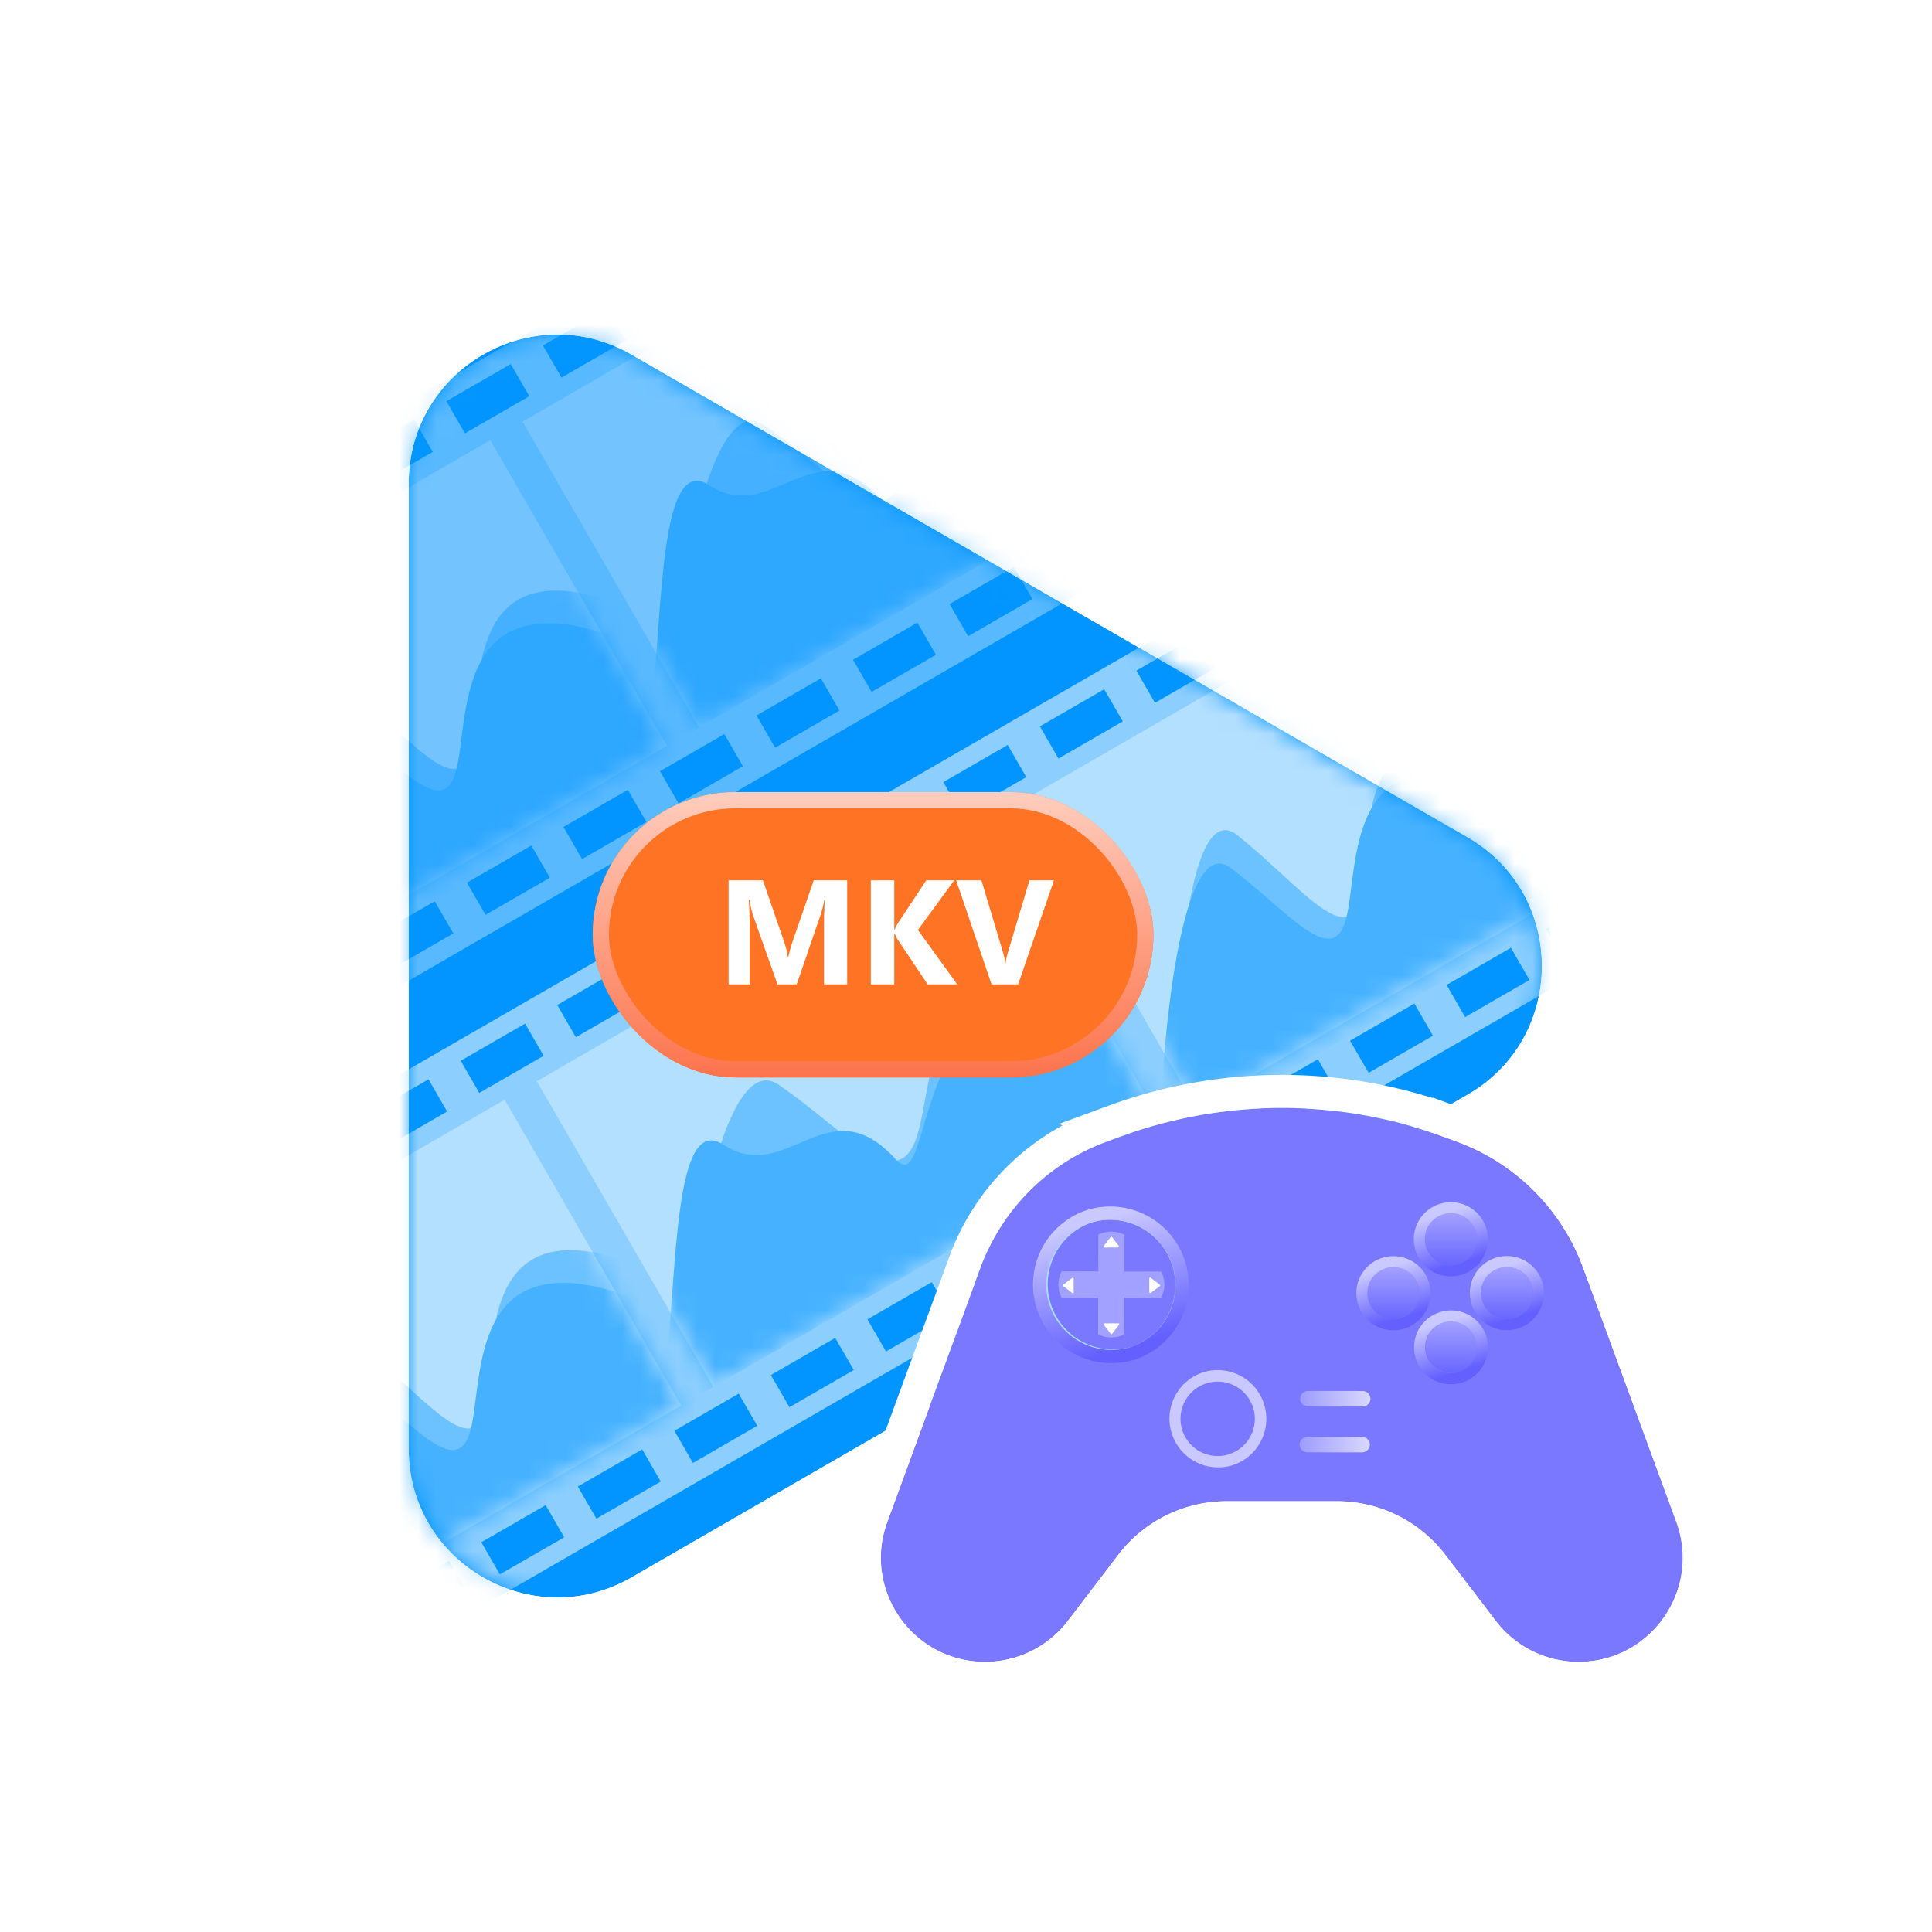 <svg width="104" height="104" fill="none" xmlns="http://www.w3.org/2000/svg"><g filter="url(#a)"><path d="M79 45.072c5.333 3.079 5.333 10.777 0 13.856L34 84.91c-5.333 3.08-12-.77-12-6.928V26.019c0-6.158 6.667-10.007 12-6.928l45 25.98Z" fill="#0295FF"/></g><path d="M79.75 60.227c6.333-3.656 6.333-12.798 0-16.454l-45-25.981c-6.333-3.657-14.25.914-14.25 8.227v51.962c0 7.313 7.917 11.884 14.25 8.227l45-25.98Z" stroke="#fff" stroke-width="3"/><mask id="b" style="mask-type:alpha" maskUnits="userSpaceOnUse" x="22" y="18" width="61" height="68"><path d="M79 45.072c5.333 3.079 5.333 10.777 0 13.856L34 84.91c-5.333 3.08-12-.77-12-6.928V26.019c0-6.158 6.667-10.007 12-6.928l45 25.98Z" fill="#0295FF"/></mask><g mask="url(#b)"><g opacity=".8"><path fill="#AFDDFF" d="m7.846 65.735 66.34-38.302 13.5 23.383-66.34 38.301z"/><path fill="#E1F2FF" d="m9.846 69.199 17.32-10 9.5 16.454-17.32 10zM28.898 58.2l24.249-14 9.5 16.454-24.249 14z"/><mask id="c" style="mask-type:alpha" maskUnits="userSpaceOnUse" x="28" y="44" width="35" height="31"><path transform="rotate(-30 28.898 58.199)" fill="#DEDEFF" d="M28.898 58.199h28v19h-28z"/></mask><g mask="url(#c)"><path opacity=".4" d="M41.915 58.392c-2.873-1.964-4.719 8.977-5.283 14.693l.034 2.568 27.713-16-4.202-7.277c-10.442-3.028-9.78 5.647-10.834 8.843-1.053 3.195-3.837-.373-7.428-2.827Z" fill="#0295FF"/><path d="M38.96 61.627c-2.711-1.779-2.489 6.774-3.142 12.127l-.018 2.4 26.847-15.5-3.879-6.718c-9.936-2.623-8.411 10.85-10.546 8.477-3.633-4.036-5.873 1.437-9.262-.786Z" fill="#58B9FF"/></g><path fill="#E1F2FF" d="m54.881 43.199 19.525-11.273 9.5 16.455L64.38 59.653z"/><mask id="d" style="mask-type:alpha" maskUnits="userSpaceOnUse" x="54" y="31" width="30" height="29"><path transform="rotate(-30 54.879 43.199)" fill="#DEDEFF" d="M54.879 43.199h22.536v19H54.879z"/></mask><g mask="url(#d)"><path opacity=".4" d="M66.62 44.967c-2.627-2.105-3.325 8.173-3.346 13.576l.238 2.45 22.516-13-4.201-7.277c-9.22-3.734-7.947 4.588-8.593 7.548-.645 2.96-3.328-.666-6.613-3.297Z" fill="#0295FF"/><path d="M66.238 46.717c-2.439-1.825-3.5 7.602-3.727 12.544l.134 2.232 22.084-12.75-3.75-6.495c-8.696-3.062-7.794 4.5-8.526 7.232-.733 2.732-3.166-.482-6.215-2.763Z" fill="#58B9FF"/></g><path fill-rule="evenodd" clip-rule="evenodd" d="m12.676 64.1-3.464 2 1 1.733 3.464-2-1-1.732Zm5.196-3-3.464 2 1 1.733 3.464-2-1-1.732Zm1.732-1 3.464-2 1 1.733-3.464 2-1-1.732Zm8.66-5-3.464 2 1 1.733 3.465-2-1-1.732Zm1.733-1 3.464-2 1 1.733-3.464 2-1-1.732Zm8.66-5-3.464 2 1 1.733 3.464-2-1-1.732Zm1.732-1 3.464-2 1 1.733-3.464 2-1-1.732Zm8.66-5-3.464 2 1 1.733 3.464-2-1-1.732Zm1.732-1 3.464-2 1 1.733-3.464 2-1-1.732Zm8.66-5-3.464 2 1 1.733 3.464-2-1-1.732Zm1.732-1 3.465-2 1 1.733-3.465 2-1-1.732Zm8.66-5-3.463 2 1 1.733 3.464-2-1-1.732ZM77.868 53.02l3.464-2 1 1.731-3.464 2-1-1.732Zm-57.157 33 3.464-2 1 1.731-3.464 2-1-1.732Zm5.196-3 3.465-2 1 1.731-3.465 2-1-1.732Zm8.66-5-3.463 2 1 1.731 3.464-2-1-1.732Zm1.733-1 3.464-2 1 1.731-3.464 2-1-1.732Zm8.66-5-3.464 2 1 1.731 3.464-2-1-1.732Zm1.732-1 3.464-2 1 1.731-3.464 2-1-1.732Zm8.66-5-3.464 2 1 1.731 3.464-2-1-1.732Zm1.732-1 3.464-2 1 1.731-3.464 2-1-1.732Zm8.66-5-3.463 2 1 1.731 3.464-2-1-1.732Zm1.733-1 3.464-2 1 1.731-3.464 2-1-1.732Zm8.66-5-3.464 2 1 1.731 3.464-2-1-1.732ZM86.684 48l-3.465 2 1 1.732 3.465-2-1-1.732Z" fill="#0295FF"/><mask id="e" style="mask-type:alpha" maskUnits="userSpaceOnUse" x="9" y="59" width="28" height="27"><path transform="rotate(-30 9.846 69.199)" fill="#DEDEFF" d="M9.846 69.199h20v19h-20z"/></mask><g mask="url(#e)"><path opacity=".4" d="M19.491 72.493c-2.628-2.105-3.326 8.174-3.347 13.576l.238 2.45 22.516-13-4.201-7.277c-9.22-3.733-7.947 4.588-8.593 7.548-.645 2.96-3.328-.666-6.613-3.297Z" fill="#0295FF"/><path d="M19.108 74.243c-2.439-1.825-3.5 7.603-3.727 12.544l.134 2.232L37.6 76.27l-3.75-6.495c-8.696-3.062-7.794 4.5-8.526 7.232-.733 2.732-3.166-.482-6.215-2.763Z" fill="#58B9FF"/></g></g><g opacity=".5"><path fill="#AFDDFF" d="m7.073 30.23 62.354-36 13.5 23.383-62.354 36z"/><path fill="#E1F2FF" d="m9.073 33.694 17.32-10 9.5 16.455-17.32 10zM28.126 22.695l24.249-14 9.5 16.454-24.249 14z"/><mask id="f" style="mask-type:alpha" maskUnits="userSpaceOnUse" x="28" y="8" width="34" height="32"><path transform="rotate(-30 28.126 22.695)" fill="#DEDEFF" d="M28.126 22.695h28v19h-28z"/></mask><g mask="url(#f)"><path opacity=".4" d="M41.142 22.887c-2.872-1.964-4.718 8.978-5.282 14.694l.034 2.568 27.712-16-4.201-7.277c-10.442-3.028-9.781 5.647-10.834 8.842-1.053 3.196-3.838-.372-7.429-2.827Z" fill="#0295FF"/><path d="M38.188 26.123c-2.712-1.779-2.49 6.774-3.142 12.127l-.018 2.399 26.846-15.5-3.878-6.718c-9.937-2.622-8.412 10.85-10.547 8.478-3.632-4.036-5.872 1.437-9.261-.786Z" fill="#58B9FF"/></g><path fill="#E1F2FF" d="m54.106 7.694 17.32-10 9.5 16.455-17.32 10z"/><mask id="g" style="mask-type:alpha" maskUnits="userSpaceOnUse" x="54" y="-3" width="27" height="28"><path transform="rotate(-30 54.106 7.694)" fill="#DEDEFF" d="M54.106 7.694h20v19h-20z"/></mask><g mask="url(#g)"><path opacity=".4" d="M64.118 9.622c-2.628-2.105-3.326 8.174-3.347 13.576l.238 2.451 22.516-13-4.201-7.277c-9.22-3.734-7.947 4.588-8.593 7.548-.645 2.96-3.328-.666-6.613-3.298Z" fill="#0295FF"/><path d="M63.735 11.373c-2.439-1.825-3.5 7.602-3.727 12.544l.134 2.232 22.084-12.75-3.75-6.495c-8.696-3.062-7.794 4.5-8.526 7.232-.733 2.732-3.166-.482-6.215-2.763Z" fill="#58B9FF"/></g><path fill-rule="evenodd" clip-rule="evenodd" d="m11.904 28.596-3.465 2 1 1.732 3.465-2-1-1.732Zm5.196-3-3.464 2 1 1.732 3.464-2-1-1.732Zm1.732-1 3.464-2 1 1.732-3.464 2-1-1.732Zm8.66-5-3.464 2 1 1.732 3.464-2-1-1.732Zm1.732-1 3.464-2 1 1.732-3.464 2-1-1.732Zm8.66-5-3.464 2 1 1.732 3.464-2-1-1.732Zm1.732-1 3.465-2 1 1.732-3.465 2-1-1.732Zm8.66-5-3.464 2 1 1.732 3.465-2-1-1.732Zm1.733-1 3.464-2 1 1.732-3.464 2-1-1.732Zm8.66-5-3.464 2 1 1.732 3.464-2-1-1.732Zm1.732-1 3.464-2 1 1.732-3.464 2-1-1.732Zm8.66-5-3.464 2 1 1.732 3.464-2-1-1.732ZM23.404 48.515l-3.465 2 1 1.732 3.465-2-1-1.732Zm5.196-3-3.464 2 1 1.732 3.464-2-1-1.732Zm1.732-1 3.464-2 1 1.732-3.464 2-1-1.732Zm8.66-5-3.464 2 1 1.732 3.464-2-1-1.732Zm1.732-1 3.464-2 1 1.732-3.464 2-1-1.732Zm8.66-5-3.464 2 1 1.732 3.464-2-1-1.732Zm1.732-1 3.465-2 1 1.732-3.465 2-1-1.732Zm8.66-5-3.464 2 1 1.732 3.465-2-1-1.732Zm1.733-1 3.464-2 1 1.732-3.464 2-1-1.732Zm8.66-5-3.464 2 1 1.732 3.464-2-1-1.732Zm1.732-1 3.464-2 1 1.732-3.464 2-1-1.732Zm8.66-5-3.464 2 1 1.732 3.464-2-1-1.732Z" fill="#0295FF"/><mask id="h" style="mask-type:alpha" maskUnits="userSpaceOnUse" x="9" y="23" width="27" height="28"><path transform="rotate(-30 9.073 33.694)" fill="#DEDEFF" d="M9.073 33.694h20v19h-20z"/></mask><g mask="url(#h)"><path opacity=".4" d="M18.719 36.989c-2.629-2.106-3.327 8.173-3.347 13.576l.237 2.45 22.517-13-4.202-7.277c-9.22-3.734-7.947 4.588-8.592 7.548-.646 2.96-3.328-.666-6.613-3.297Z" fill="#0295FF"/><path d="M18.336 38.739c-2.44-1.825-3.501 7.602-3.727 12.544l.134 2.232 22.083-12.75-3.75-6.495c-8.696-3.062-7.794 4.5-8.526 7.232-.732 2.732-3.165-.482-6.214-2.763Z" fill="#58B9FF"/></g></g></g><g filter="url(#i)"><path d="M52.779 68.247a11.419 11.419 0 0 1 6.787-6.788l.734-.27a25.258 25.258 0 0 1 17.4 0l.734.27a11.419 11.419 0 0 1 6.787 6.788l5.015 13.675c1.342 3.659-1.366 7.536-5.263 7.536a5.606 5.606 0 0 1-4.456-2.204l-2.717-3.56a7.33 7.33 0 0 0-5.826-2.882h-5.948a7.33 7.33 0 0 0-5.826 2.882l-2.717 3.56a5.606 5.606 0 0 1-4.456 2.204c-3.897 0-6.605-3.877-5.263-7.536l5.015-13.675Z" fill="#7A78FF"/></g><path d="M59.26 60.623a12.309 12.309 0 0 0-7.317 7.318l-5.015 13.675c-1.555 4.24 1.583 8.733 6.099 8.733a6.496 6.496 0 0 0 5.163-2.555l2.718-3.56a6.44 6.44 0 0 1 5.118-2.531h5.948c2.008 0 3.9.936 5.118 2.532l2.718 3.56a6.496 6.496 0 0 0 5.163 2.553c4.516 0 7.654-4.493 6.1-8.732L86.056 67.94a12.309 12.309 0 0 0-7.316-7.318l-.734-.27a26.149 26.149 0 0 0-18.014 0l-.734.27Z" stroke="#fff" stroke-width="1.781"/><g filter="url(#j)"><path d="M60.996 73.068a4.004 4.004 0 0 0-2.33-7.661 4.004 4.004 0 0 0 2.33 7.66Z" fill="url(#k)"/></g><g filter="url(#l)"><path d="M60.855 72.514a3.515 3.515 0 0 0-2.044-6.724 3.515 3.515 0 0 0 2.044 6.724Z" fill="#7A78FF"/></g><path d="M60.959 72.855a3.871 3.871 0 0 0-2.251-7.406 3.87 3.87 0 0 0 2.25 7.406Z" stroke="url(#m)" stroke-width=".712"/><g filter="url(#n)"><path d="m62.503 68.449-1.975-.004.004-1.977a1.568 1.568 0 0 0-1.407-.003l-.004 1.976-1.975-.004c-.225.439-.224.97-.004 1.409l1.975.004-.004 1.976c.439.225.969.224 1.408.004l.004-1.977 1.975.004c.235-.442.238-.961.003-1.408Z" fill="#A3A1FF"/></g><path d="m59.782 66.598-.37.483c-.028.033-.003.074.034.075l.74-.003c.037.001.06-.043.036-.085l-.372-.491s-.037-.001-.068.02ZM59.869 71.794l.371-.484c.027-.032.002-.074-.035-.075l-.74.003c-.037-.001-.06.043-.035.085l.371.491c.015.008.052.009.068-.02ZM62.424 69.152l-.483-.37c-.033-.028-.075-.003-.076.035l.003.739c0 .037.043.06.085.036l.492-.372c.01-.003.012-.04-.021-.068ZM57.24 69.235l.483.371c.032.028.074.002.075-.035l-.003-.74c.002-.037-.043-.06-.084-.035l-.492.371c-.008.015-.009.053.02.068Z" fill="#fff"/><path d="M66.308 78.885a2.622 2.622 0 0 0-1.525-5.018 2.622 2.622 0 0 0 1.525 5.017Z" fill="#C9C8FF"/><g filter="url(#o)"><path d="M67.549 76.375a2.005 2.005 0 0 0-2.003-2.002 2.005 2.005 0 0 0-2 2.004 2.005 2.005 0 0 0 2.002 2.002 2.005 2.005 0 0 0 2-2.004Z" fill="#7A78FF"/></g><g filter="url(#p)"><path d="M76.409 69.615a1.396 1.396 0 0 0-1.4-1.401 1.396 1.396 0 0 0-1.4 1.401 1.396 1.396 0 0 0 1.4 1.4 1.396 1.396 0 0 0 1.4-1.4Z" fill="url(#q)"/></g><path d="M76.705 69.614a1.693 1.693 0 0 0-1.698-1.697 1.693 1.693 0 0 0-1.696 1.699c.003.94.756 1.699 1.698 1.697a1.693 1.693 0 0 0 1.696-1.7Z" stroke="url(#r)" stroke-width=".594"/><g filter="url(#s)"><path d="M82.516 69.608a1.396 1.396 0 0 0-1.4-1.4 1.396 1.396 0 0 0-1.4 1.4 1.396 1.396 0 0 0 1.4 1.401 1.396 1.396 0 0 0 1.4-1.401Z" fill="url(#t)"/></g><path d="M82.813 69.607a1.693 1.693 0 0 0-1.698-1.697 1.693 1.693 0 0 0-1.696 1.7c.002.939.755 1.698 1.698 1.696a1.693 1.693 0 0 0 1.696-1.699Z" stroke="url(#u)" stroke-width=".594"/><g filter="url(#v)"><path d="M79.501 66.711a1.396 1.396 0 0 0-1.4-1.4 1.396 1.396 0 0 0-1.4 1.4 1.396 1.396 0 0 0 1.4 1.401 1.406 1.406 0 0 0 1.4-1.4Z" fill="url(#w)"/></g><path d="M79.798 66.712v-.002a1.693 1.693 0 0 0-1.698-1.697 1.693 1.693 0 0 0-1.696 1.7c.002.939.756 1.699 1.698 1.696a1.703 1.703 0 0 0 1.696-1.697Z" stroke="url(#x)" stroke-width=".594"/><g filter="url(#y)"><path d="M78.515 73.861a1.394 1.394 0 1 0-.812-2.666 1.394 1.394 0 0 0 .812 2.666Z" fill="url(#z)"/></g><path d="M78.601 74.145a1.69 1.69 0 1 0-.985-3.234 1.69 1.69 0 0 0 .985 3.234Z" stroke="url(#A)" stroke-width=".594"/><path d="M73.351 74.88a.428.428 0 0 1 .422.414.428.428 0 0 1-.414.422l-2.95-.003a.428.428 0 0 1-.422-.415.428.428 0 0 1 .414-.422l2.95.003Z" fill="url(#B)"/><path d="M73.319 77.344a.428.428 0 0 1 .422.415.428.428 0 0 1-.415.422l-2.95-.003a.428.428 0 0 1-.421-.415.428.428 0 0 1 .414-.422l2.95.003Z" fill="url(#C)"/><g filter="url(#D)"><rect x="31.904" y="42.639" width="30.184" height="15.359" rx="7.679" fill="#FF7324"/></g><rect x="32.342" y="43.076" width="29.309" height="14.484" rx="7.242" stroke="url(#E)" stroke-width=".875"/><path d="M45.603 52.991h-1.246v-3.352c0-.362.016-.761.047-1.199h-.031a5.924 5.924 0 0 1-.176.742l-1.312 3.809h-1.032l-1.335-3.77c-.037-.101-.096-.361-.176-.78h-.035c.033.551.05 1.036.05 1.452v3.098h-1.136v-5.602h1.847l1.145 3.32c.091.266.157.533.2.801h.023c.07-.31.144-.579.222-.808l1.145-3.313h1.8v5.602Zm5.93 0H49.94l-1.633-2.434a2.345 2.345 0 0 1-.149-.308h-.02v2.742h-1.261v-5.602h1.262v2.649h.02c.03-.073.083-.177.156-.313l1.546-2.336h1.504l-1.953 2.672 2.121 2.93Zm5.203-5.602-1.93 5.602h-1.429l-1.906-5.602h1.36l1.167 3.899c.063.21.1.397.113.558h.024c.018-.174.058-.365.12-.574l1.161-3.883h1.32Z" fill="#fff"/><defs><linearGradient id="m" x1="58.804" y1="65.766" x2="60.848" y2="72.482" gradientUnits="userSpaceOnUse"><stop stop-color="#C9C8FF"/><stop offset="1" stop-color="#6360FF"/></linearGradient><linearGradient id="E" x1="46.996" y1="42.639" x2="46.996" y2="57.997" gradientUnits="userSpaceOnUse"><stop stop-color="#FFCDBD"/><stop offset="1" stop-color="#FC744D"/></linearGradient><linearGradient id="C" x1="73.641" y1="77.772" x2="69.641" y2="77.752" gradientUnits="userSpaceOnUse"><stop stop-color="#D7D6FF"/><stop offset="1" stop-color="#9897FF"/></linearGradient><linearGradient id="B" x1="73.673" y1="75.307" x2="69.674" y2="75.287" gradientUnits="userSpaceOnUse"><stop stop-color="#D7D6FF"/><stop offset="1" stop-color="#9897FF"/></linearGradient><linearGradient id="A" x1="77.702" y1="71.186" x2="78.512" y2="73.849" gradientUnits="userSpaceOnUse"><stop stop-color="#C9C8FF"/><stop offset="1" stop-color="#6360FF"/></linearGradient><linearGradient id="z" x1="78.11" y1="73.923" x2="78.109" y2="71.08" gradientUnits="userSpaceOnUse"><stop stop-color="#6866FF"/><stop offset="1" stop-color="#A4A2FF"/></linearGradient><linearGradient id="x" x1="77.691" y1="65.361" x2="78.506" y2="68.038" gradientUnits="userSpaceOnUse"><stop stop-color="#C9C8FF"/><stop offset="1" stop-color="#6360FF"/></linearGradient><linearGradient id="w" x1="78.101" y1="68.113" x2="78.1" y2="65.255" gradientUnits="userSpaceOnUse"><stop stop-color="#6866FF"/><stop offset="1" stop-color="#A4A2FF"/></linearGradient><linearGradient id="u" x1="80.705" y1="68.258" x2="81.52" y2="70.936" gradientUnits="userSpaceOnUse"><stop stop-color="#C9C8FF"/><stop offset="1" stop-color="#6360FF"/></linearGradient><linearGradient id="t" x1="81.116" y1="71.011" x2="81.115" y2="68.152" gradientUnits="userSpaceOnUse"><stop stop-color="#6866FF"/><stop offset="1" stop-color="#A4A2FF"/></linearGradient><linearGradient id="r" x1="74.598" y1="68.265" x2="75.413" y2="70.943" gradientUnits="userSpaceOnUse"><stop stop-color="#C9C8FF"/><stop offset="1" stop-color="#6360FF"/></linearGradient><linearGradient id="k" x1="60.012" y1="73.066" x2="60.012" y2="65.141" gradientUnits="userSpaceOnUse"><stop stop-color="#A4DEFF"/><stop offset="1" stop-color="#A6DFFF"/></linearGradient><linearGradient id="q" x1="75.009" y1="71.017" x2="75.008" y2="68.159" gradientUnits="userSpaceOnUse"><stop stop-color="#6866FF"/><stop offset="1" stop-color="#A4A2FF"/></linearGradient><filter id="p" x="73.015" y="67.62" width="3.987" height="3.989" filterUnits="userSpaceOnUse" color-interpolation-filters="sRGB"><feFlood flood-opacity="0" result="BackgroundImageFix"/><feBlend in="SourceGraphic" in2="BackgroundImageFix" result="shape"/><feColorMatrix in="SourceAlpha" values="0 0 0 0 0 0 0 0 0 0 0 0 0 0 0 0 0 0 127 0" result="hardAlpha"/><feOffset/><feGaussianBlur stdDeviation=".594"/><feComposite in2="hardAlpha" operator="arithmetic" k2="-1" k3="1"/><feColorMatrix values="0 0 0 0 0.823 0 0 0 0 0.82 0 0 0 0 1 0 0 0 1 0"/><feBlend in2="shape" result="effect1_innerShadow_3385_510"/></filter><filter id="i" x="45.634" y="57.863" width="46.732" height="33.376" filterUnits="userSpaceOnUse" color-interpolation-filters="sRGB"><feFlood flood-opacity="0" result="BackgroundImageFix"/><feBlend in="SourceGraphic" in2="BackgroundImageFix" result="shape"/><feColorMatrix in="SourceAlpha" values="0 0 0 0 0 0 0 0 0 0 0 0 0 0 0 0 0 0 127 0" result="hardAlpha"/><feOffset/><feGaussianBlur stdDeviation="2.374"/><feComposite in2="hardAlpha" operator="arithmetic" k2="-1" k3="1"/><feColorMatrix values="0 0 0 0 1 0 0 0 0 1 0 0 0 0 1 0 0 0 1 0"/><feBlend in2="shape" result="effect1_innerShadow_3385_510"/></filter><filter id="y" x="76.123" y="70.54" width="3.974" height="3.976" filterUnits="userSpaceOnUse" color-interpolation-filters="sRGB"><feFlood flood-opacity="0" result="BackgroundImageFix"/><feBlend in="SourceGraphic" in2="BackgroundImageFix" result="shape"/><feColorMatrix in="SourceAlpha" values="0 0 0 0 0 0 0 0 0 0 0 0 0 0 0 0 0 0 127 0" result="hardAlpha"/><feOffset/><feGaussianBlur stdDeviation=".594"/><feComposite in2="hardAlpha" operator="arithmetic" k2="-1" k3="1"/><feColorMatrix values="0 0 0 0 0.823 0 0 0 0 0.82 0 0 0 0 1 0 0 0 1 0"/><feBlend in2="shape" result="effect1_innerShadow_3385_510"/></filter><filter id="v" x="76.107" y="64.717" width="3.987" height="3.989" filterUnits="userSpaceOnUse" color-interpolation-filters="sRGB"><feFlood flood-opacity="0" result="BackgroundImageFix"/><feBlend in="SourceGraphic" in2="BackgroundImageFix" result="shape"/><feColorMatrix in="SourceAlpha" values="0 0 0 0 0 0 0 0 0 0 0 0 0 0 0 0 0 0 127 0" result="hardAlpha"/><feOffset/><feGaussianBlur stdDeviation=".594"/><feComposite in2="hardAlpha" operator="arithmetic" k2="-1" k3="1"/><feColorMatrix values="0 0 0 0 0.823 0 0 0 0 0.82 0 0 0 0 1 0 0 0 1 0"/><feBlend in2="shape" result="effect1_innerShadow_3385_510"/></filter><filter id="s" x="79.122" y="67.614" width="3.987" height="3.989" filterUnits="userSpaceOnUse" color-interpolation-filters="sRGB"><feFlood flood-opacity="0" result="BackgroundImageFix"/><feBlend in="SourceGraphic" in2="BackgroundImageFix" result="shape"/><feColorMatrix in="SourceAlpha" values="0 0 0 0 0 0 0 0 0 0 0 0 0 0 0 0 0 0 127 0" result="hardAlpha"/><feOffset/><feGaussianBlur stdDeviation=".594"/><feComposite in2="hardAlpha" operator="arithmetic" k2="-1" k3="1"/><feColorMatrix values="0 0 0 0 0.823 0 0 0 0 0.82 0 0 0 0 1 0 0 0 1 0"/><feBlend in2="shape" result="effect1_innerShadow_3385_510"/></filter><filter id="D" x="31.904" y="42.639" width="30.184" height="15.359" filterUnits="userSpaceOnUse" color-interpolation-filters="sRGB"><feFlood flood-opacity="0" result="BackgroundImageFix"/><feBlend in="SourceGraphic" in2="BackgroundImageFix" result="shape"/><feColorMatrix in="SourceAlpha" values="0 0 0 0 0 0 0 0 0 0 0 0 0 0 0 0 0 0 127 0" result="hardAlpha"/><feOffset/><feGaussianBlur stdDeviation="3.294"/><feComposite in2="hardAlpha" operator="arithmetic" k2="-1" k3="1"/><feColorMatrix values="0 0 0 0 1 0 0 0 0 0.81 0 0 0 0 0.75 0 0 0 1 0"/><feBlend in2="shape" result="effect1_innerShadow_3385_510"/></filter><filter id="o" x="63.545" y="74.373" width="4.004" height="4.006" filterUnits="userSpaceOnUse" color-interpolation-filters="sRGB"><feFlood flood-opacity="0" result="BackgroundImageFix"/><feBlend in="SourceGraphic" in2="BackgroundImageFix" result="shape"/><feColorMatrix in="SourceAlpha" values="0 0 0 0 0 0 0 0 0 0 0 0 0 0 0 0 0 0 127 0" result="hardAlpha"/><feOffset/><feGaussianBlur stdDeviation=".594"/><feComposite in2="hardAlpha" operator="arithmetic" k2="-1" k3="1"/><feColorMatrix values="0 0 0 0 0.667 0 0 0 0 0.662 0 0 0 0 1 0 0 0 1 0"/><feBlend in2="shape" result="effect1_innerShadow_3385_510"/></filter><filter id="n" x="56.977" y="66.3" width="5.7" height="5.695" filterUnits="userSpaceOnUse" color-interpolation-filters="sRGB"><feFlood flood-opacity="0" result="BackgroundImageFix"/><feBlend in="SourceGraphic" in2="BackgroundImageFix" result="shape"/><feColorMatrix in="SourceAlpha" values="0 0 0 0 0 0 0 0 0 0 0 0 0 0 0 0 0 0 127 0" result="hardAlpha"/><feOffset/><feGaussianBlur stdDeviation=".594"/><feComposite in2="hardAlpha" operator="arithmetic" k2="-1" k3="1"/><feColorMatrix values="0 0 0 0 0.667 0 0 0 0 0.662 0 0 0 0 1 0 0 0 1 0"/><feBlend in2="shape" result="effect1_innerShadow_3385_510"/></filter><filter id="l" x="55.608" y="64.924" width="8.45" height="8.456" filterUnits="userSpaceOnUse" color-interpolation-filters="sRGB"><feFlood flood-opacity="0" result="BackgroundImageFix"/><feBlend in="SourceGraphic" in2="BackgroundImageFix" result="shape"/><feColorMatrix in="SourceAlpha" values="0 0 0 0 0 0 0 0 0 0 0 0 0 0 0 0 0 0 127 0" result="hardAlpha"/><feOffset/><feGaussianBlur stdDeviation=".594"/><feComposite in2="hardAlpha" operator="arithmetic" k2="-1" k3="1"/><feColorMatrix values="0 0 0 0 0.823 0 0 0 0 0.82 0 0 0 0 1 0 0 0 1 0"/><feBlend in2="shape" result="effect1_innerShadow_3385_510"/></filter><filter id="j" x="55.829" y="65.232" width="8.005" height="8.01" filterUnits="userSpaceOnUse" color-interpolation-filters="sRGB"><feFlood flood-opacity="0" result="BackgroundImageFix"/><feBlend in="SourceGraphic" in2="BackgroundImageFix" result="shape"/><feColorMatrix in="SourceAlpha" values="0 0 0 0 0 0 0 0 0 0 0 0 0 0 0 0 0 0 127 0" result="hardAlpha"/><feOffset/><feGaussianBlur stdDeviation=".75"/><feComposite in2="hardAlpha" operator="arithmetic" k2="-1" k3="1"/><feColorMatrix values="0 0 0 0 0.683 0 0 0 0 0.886 0 0 0 0 1 0 0 0 1 0"/><feBlend in2="shape" result="effect1_innerShadow_3385_510"/></filter><filter id="a" x="19" y="15.003" width="67" height="73.994" filterUnits="userSpaceOnUse" color-interpolation-filters="sRGB"><feFlood flood-opacity="0" result="BackgroundImageFix"/><feBlend in="SourceGraphic" in2="BackgroundImageFix" result="shape"/><feColorMatrix in="SourceAlpha" values="0 0 0 0 0 0 0 0 0 0 0 0 0 0 0 0 0 0 127 0" result="hardAlpha"/><feOffset/><feGaussianBlur stdDeviation="2"/><feComposite in2="hardAlpha" operator="arithmetic" k2="-1" k3="1"/><feColorMatrix values="0 0 0 0 0.667 0 0 0 0 0.662 0 0 0 0 1 0 0 0 1 0"/><feBlend in2="shape" result="effect1_innerShadow_3385_510"/></filter></defs></svg>